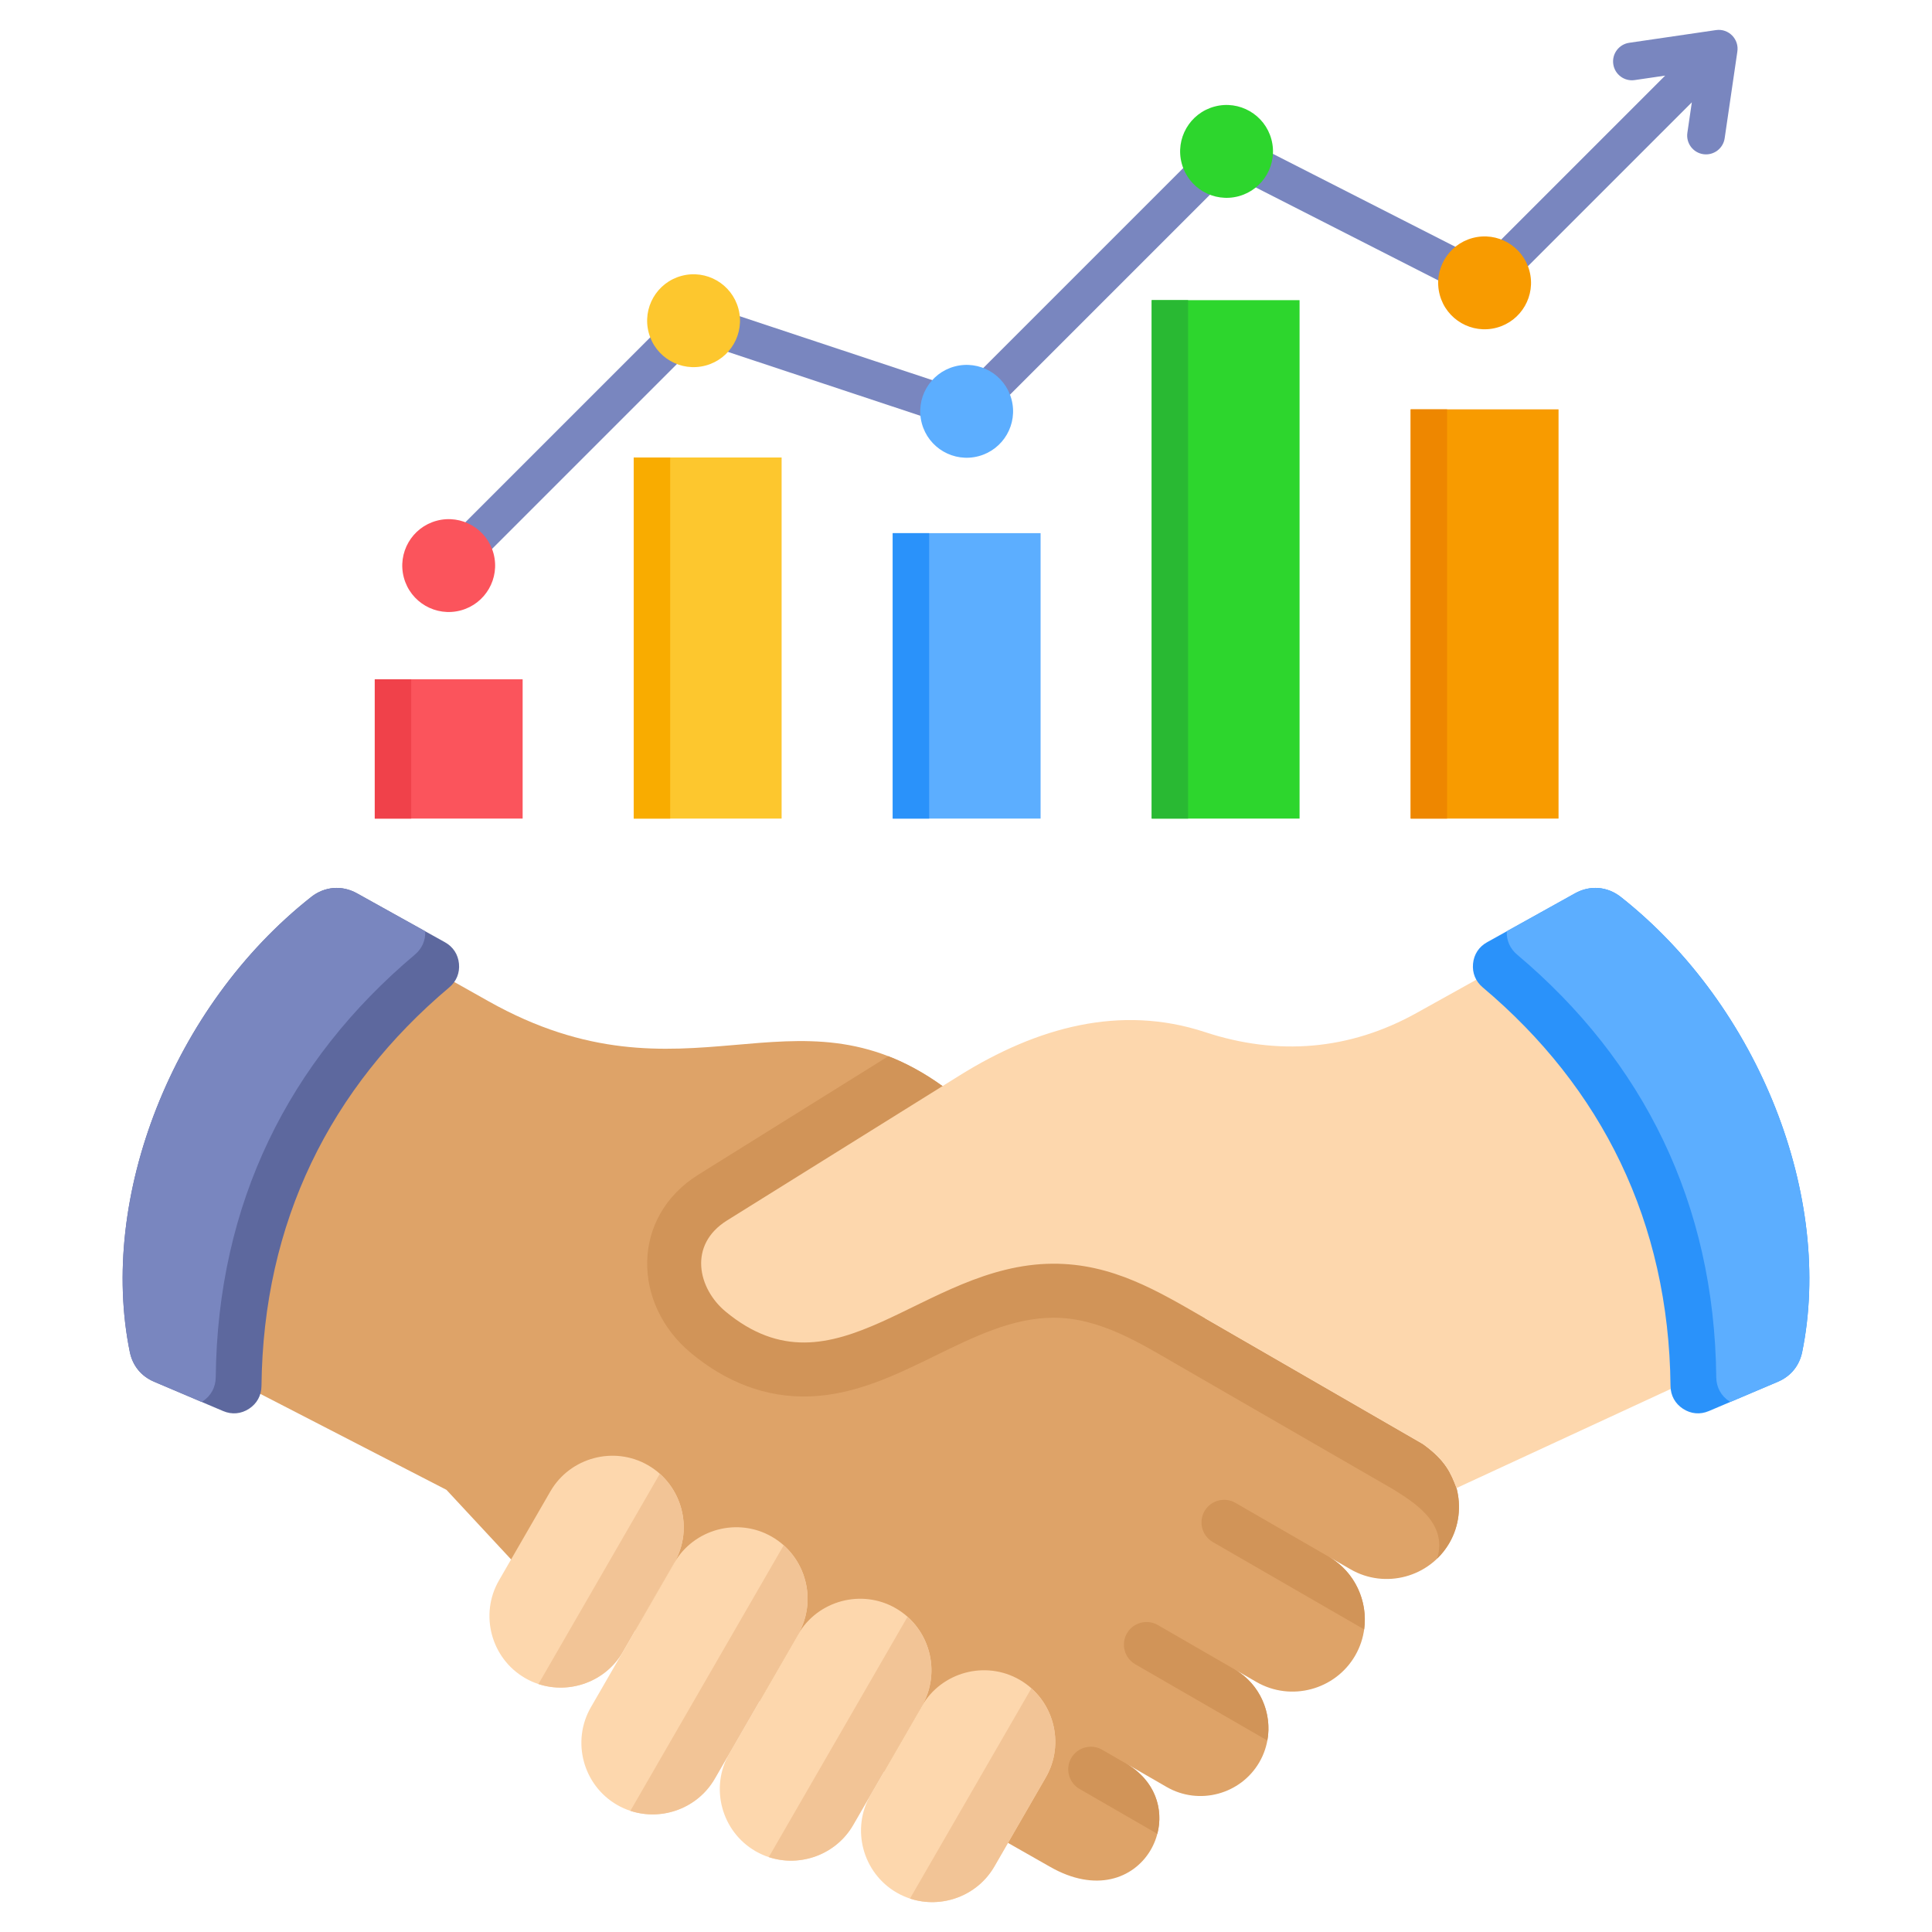 <svg xmlns="http://www.w3.org/2000/svg" id="Layer_1" height="512" viewBox="0 0 512 512" width="512" data-name="Layer 1"><g fill-rule="evenodd"><path d="m259.012 483.769 19.116 10.871c24.674 14.246 39.588-16.046 20.312-27.27l10.733 6.197c8.573 4.95 19.636 1.985 24.586-6.588 4.932-8.542 1.986-19.594-6.532-24.553l5.742 3.315c9.128 5.27 20.909 2.113 26.179-7.015 5.247-9.09 2.118-20.85-6.939-26.135l.018.01 5.704 3.294c9.128 5.27 20.909 2.113 26.179-7.015 2.621-4.539 3.136-9.802 1.884-14.534-1.491-3.862-2.801-7.257-8.899-11.645l-57.586-33.247c-30.474-24.451-46.962-38.512-69.726-61.632-39.552-28.427-68.018 6.935-120.343-22.493l-37.22-20.934c-33.214 27.061-52.06 60.931-40.38 116.162l66.47 34.265 17.136 18.44 123.567 70.505z" fill="#dea368"></path><path d="m380.862 413.045c1.244-1.203 2.342-2.596 3.248-4.164 2.62-4.539 3.136-9.802 1.884-14.534-1.491-3.862-2.801-7.257-8.899-11.645l-57.586-33.247c-30.474-24.451-46.962-38.512-69.726-61.632-4.939-3.55-9.705-6.104-14.366-7.915l-50.312 31.369c-18.022 11.236-17.578 34.385-1.936 47.338 9.105 7.54 19.681 11.907 31.613 11.443 23.836-.927 42.631-20.716 64.25-20.844 12.335-.073 23.014 6.691 33.319 12.641l56.924 32.865c4.871 3.112 14.561 8.642 11.587 18.326z" fill="#d19458"></path><path d="m306.703 485.988c1.7-6.536-.525-14.112-8.262-18.617l10.733 6.197.019.011-17.112-9.88c-2.858-1.65-6.541-.663-8.191 2.195-1.647 2.854-.659 6.543 2.195 8.191l20.619 11.904z" fill="#d19458"></path><path d="m335.86 461.257c1.32-7.255-1.931-14.929-8.633-18.831l5.742 3.315h.003s-26.137-15.088-26.137-15.088c-2.858-1.65-6.541-.663-8.19 2.195-1.648 2.854-.659 6.543 2.195 8.191l35.021 20.219z" fill="#d19458"></path><path d="m361.516 431.813c1.024-7.467-2.429-15.201-9.294-19.213l-24.825-14.333c-2.858-1.65-6.541-.663-8.191 2.195-1.648 2.854-.659 6.543 2.195 8.191z" fill="#d19458"></path><path d="m132.232 418.828c-5.211 9.026-2.09 20.675 6.936 25.886 9.014 5.204 20.682 2.077 25.886-6.936l13.619-23.589c5.211-9.026 2.09-20.674-6.936-25.886-9.014-5.204-20.682-2.078-25.886 6.936l-13.619 23.588z" fill="#fdd7ad"></path><path d="m142.691 446.291c8.334 2.743 17.816-.637 22.363-8.512l13.62-23.59c4.554-7.888 2.744-17.778-3.809-23.625z" fill="#f2c496"></path><path d="m230.699 475.678c-5.211 9.026-2.09 20.674 6.937 25.886 9.014 5.204 20.682 2.078 25.886-6.936l13.619-23.589c5.211-9.026 2.09-20.674-6.936-25.885-9.014-5.204-20.682-2.078-25.886 6.936l-13.619 23.589z" fill="#fdd7ad"></path><path d="m241.157 503.141c8.334 2.744 17.817-.637 22.364-8.513l13.619-23.589c4.554-7.888 2.744-17.779-3.809-23.625z" fill="#f2c496"></path><path d="m193.279 464.692c-5.211 9.026-2.09 20.675 6.936 25.886 9.014 5.204 20.682 2.078 25.886-6.936l18.217-31.553c5.211-9.026 2.09-20.674-6.936-25.886-9.014-5.204-20.682-2.078-25.886 6.936l-18.217 31.552z" fill="#fdd7ad"></path><path d="m203.737 492.155c8.334 2.744 17.816-.637 22.363-8.513l18.217-31.553c4.554-7.888 2.744-17.778-3.809-23.625l-36.772 63.691z" fill="#f2c496"></path><path d="m156.596 452.429c-5.211 9.026-2.09 20.675 6.937 25.886 9.014 5.204 20.682 2.077 25.886-6.936l22.077-38.24c5.211-9.026 2.09-20.674-6.936-25.886-9.014-5.204-20.683-2.078-25.886 6.936l-22.077 38.24z" fill="#fdd7ad"></path><path d="m167.054 479.892c8.319 2.739 17.781-.624 22.339-8.469l22.103-38.284c4.554-7.888 2.744-17.778-3.809-23.625l-40.633 70.379z" fill="#f2c496"></path><path d="m459.022 360.559-73.028 33.788c-1.491-3.861-2.801-7.257-8.899-11.644l-57.586-33.247c-12.583-7.265-24.717-14.653-40.562-14.559-34.466.204-57.619 36.728-86.646 12.692-7.308-6.053-10.046-17.662.379-24.162l61.576-38.392c20.541-12.807 42.653-18.912 65.099-11.514 19.249 6.344 38.272 4.812 55.984-5.039l43.303-24.084c37.323 25.794 53.656 72.78 40.38 116.163z" fill="#fdd7ad"></path><path d="m471.15 366.179-18.296 7.77c-2.311.981-4.749.764-6.849-.611-2.101-1.375-3.275-3.522-3.301-6.033-.44-43.453-18.223-79.081-49.77-105.641-1.893-1.594-2.803-3.82-2.565-6.283s1.554-4.474 3.717-5.677l23.334-12.978c3.943-2.193 8.558-1.823 12.1.971 36.903 29.107 56.395 79.892 48.076 120.598-.744 3.638-3.028 6.432-6.447 7.884z" fill="#2a92fa"></path><path d="m471.15 366.179-12.604 5.353c-.074-.045-.147-.092-.221-.139-2.227-1.458-3.472-3.734-3.5-6.396-.466-46.071-19.321-83.846-52.769-112.006-1.885-1.587-2.85-3.766-2.752-6.189l18.115-10.075c3.943-2.193 8.558-1.823 12.1.971 36.903 29.107 56.395 79.892 48.077 120.598-.744 3.638-3.028 6.432-6.447 7.883z" fill="#5caeff"></path><path d="m40.85 366.179 18.297 7.77c2.31.981 4.749.764 6.849-.611 2.101-1.375 3.275-3.522 3.301-6.033.44-43.453 18.223-79.081 49.77-105.641 1.893-1.594 2.803-3.82 2.565-6.283s-1.555-4.474-3.717-5.677l-23.335-12.978c-3.943-2.193-8.557-1.823-12.1.971-36.903 29.107-56.395 79.892-48.077 120.598.744 3.638 3.028 6.432 6.447 7.884z" fill="#5d689e"></path><path d="m40.85 366.179 12.604 5.353c.074-.045.147-.092.221-.139 2.227-1.458 3.472-3.734 3.5-6.396.467-46.071 19.321-83.846 52.769-112.006 1.885-1.587 2.85-3.766 2.752-6.189l-18.115-10.075c-3.943-2.193-8.558-1.823-12.1.971-36.903 29.107-56.395 79.892-48.077 120.598.744 3.638 3.028 6.432 6.447 7.883z" fill="#7986bf"></path><path d="m115.374 146.35 64.894-64.894c1.5-1.5 3.718-1.847 5.55-1.041l68.983 22.89 66.716-66.716c1.622-1.622 4.083-1.896 5.988-.822l64.959 33.092 48.819-48.819-8.086 1.184c-2.729.399-5.265-1.49-5.664-4.219s1.49-5.265 4.219-5.664l23.004-3.368c3.37-.493 6.199 2.452 5.65 5.759l-3.354 22.91c-.399 2.729-2.935 4.618-5.664 4.219s-4.618-2.935-4.219-5.664l1.184-8.086-51.385 51.385-.002-.002c-1.488 1.489-3.821 1.926-5.799.92l-65.147-33.187-66.315 66.315-.015-.015c-1.288 1.286-3.237 1.816-5.083 1.206l-69.436-23.04-62.729 62.729-7.07-7.07z" fill="#7986bf"></path><path d="m115.725 138.001c6.564-1.759 13.31 2.136 15.069 8.7 1.759 6.563-2.136 13.31-8.7 15.068-6.564 1.759-13.31-2.136-15.069-8.7s2.137-13.31 8.7-15.068z" fill="#fb545c"></path><path d="m252.988 97.12c6.564-1.759 13.31 2.136 15.069 8.7 1.759 6.563-2.137 13.309-8.7 15.068-6.564 1.759-13.31-2.136-15.068-8.7-1.759-6.564 2.136-13.31 8.7-15.068z" fill="#5caeff"></path><path d="m321.868 28.239c6.563-1.759 13.31 2.136 15.068 8.7 1.759 6.563-2.136 13.31-8.7 15.068-6.564 1.759-13.31-2.136-15.068-8.7-1.759-6.563 2.136-13.31 8.7-15.068z" fill="#2dd62d"></path><path d="m390.25 63.075c6.564-1.759 13.31 2.136 15.068 8.699 1.759 6.564-2.136 13.31-8.7 15.069-6.563 1.759-13.31-2.136-15.068-8.7-1.759-6.564 2.136-13.31 8.7-15.068z" fill="#f89b00"></path><path d="m180.619 73.107c6.564-1.759 13.31 2.136 15.068 8.7 1.759 6.563-2.136 13.31-8.7 15.068-6.564 1.759-13.31-2.136-15.069-8.7-1.759-6.563 2.136-13.31 8.7-15.068z" fill="#fdc72e"></path></g><path d="m167.947 121.242h39.188v95.691h-39.188z" fill="#fdc72e"></path><path d="m99.316 180.023h39.188v36.909h-39.188z" fill="#fb545c"></path><path d="m236.578 141.291h39.188v75.641h-39.188z" fill="#5caeff"></path><path d="m305.21 79.546h39.188v137.387h-39.188z" fill="#2dd62d"></path><path d="m373.841 108.483h39.188v108.449h-39.188z" fill="#f89b00"></path><path d="m99.316 180.023h9.656v36.909h-9.656z" fill="#f0414a"></path><path d="m167.947 121.241h9.656v95.691h-9.656z" fill="#f9ac00"></path><path d="m236.578 141.291h9.656v75.641h-9.656z" fill="#2a92fa"></path><path d="m305.21 79.545h9.656v137.386h-9.656z" fill="#29b933"></path><path d="m373.841 108.483h9.656v108.449h-9.656z" fill="#ee8700"></path></svg>